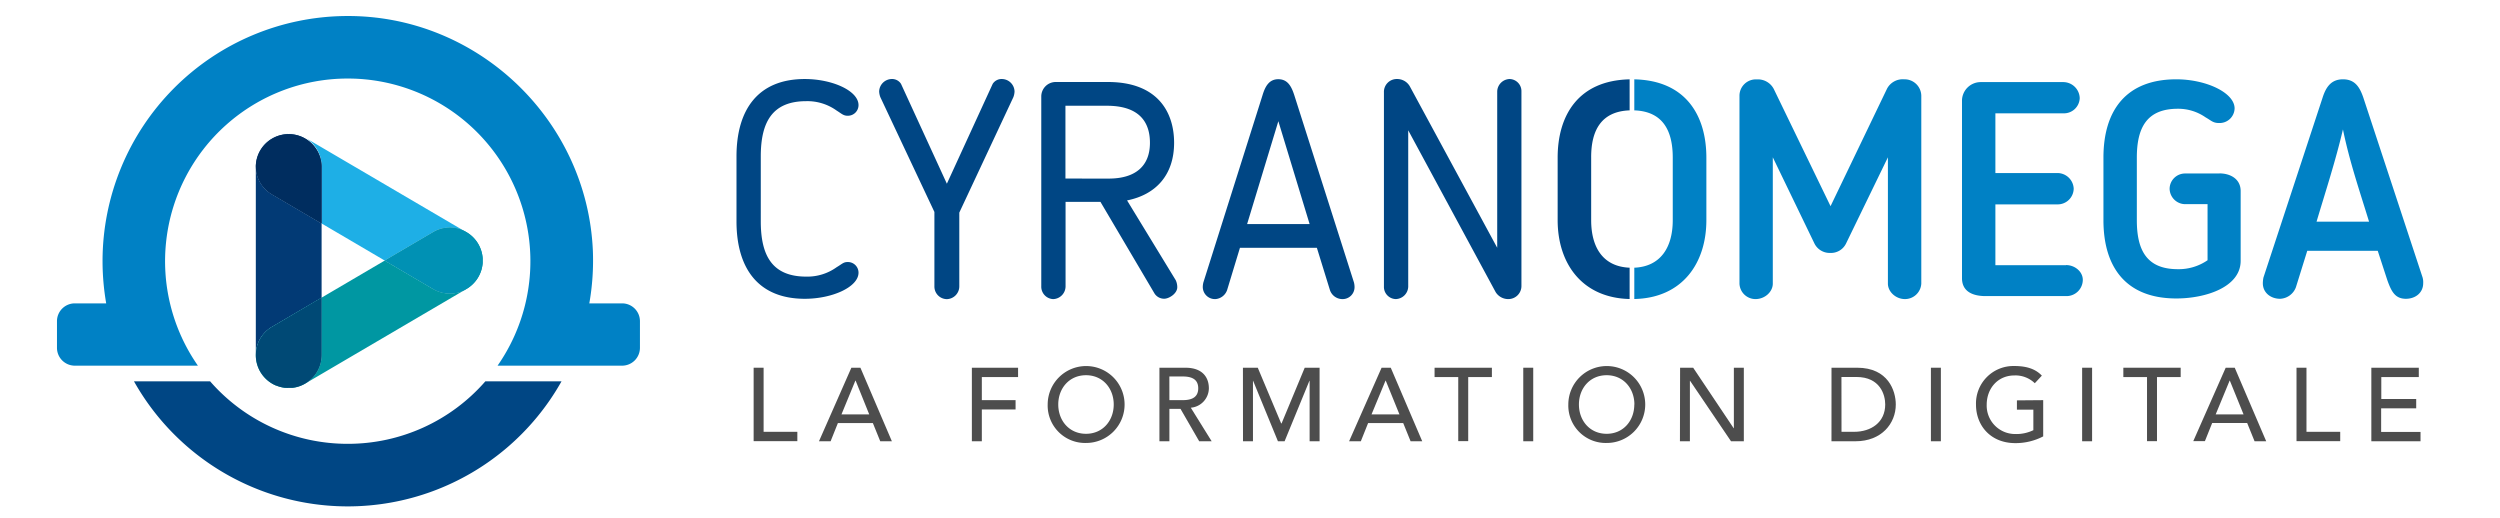 <?xml version="1.0" encoding="UTF-8"?> <svg xmlns="http://www.w3.org/2000/svg" viewBox="0 0 780.15 161.67"> <defs> <style>.cls-1{isolation:isolate;}.cls-2{fill:#0081c5;}.cls-2,.cls-5,.cls-7{mix-blend-mode:multiply;}.cls-3{fill:#004684;}.cls-4{fill:none;}.cls-5,.cls-6{fill:#0097a2;}.cls-7,.cls-8{fill:#023a75;}.cls-9{fill:#004975;}.cls-10{fill:#1eafe6;}.cls-11{fill:#0091b4;}.cls-12{fill:#002d5f;}.cls-13{fill:#4d4d4d;}</style> </defs> <title>Logo-CYRANOMEGA</title> <g class="cls-1"> <g id="picto"> <path class="cls-2" d="M183.9,94.67A77,77,0,0,0,185,78C183.1,37.13,148.81,4.66,108,5A76.52,76.52,0,0,0,32,81.47a77.6,77.6,0,0,0,1.14,13.2H23.35a5.56,5.56,0,0,0-5.57,5.56v8.31a5.57,5.57,0,0,0,5.57,5.57H61.76a57,57,0,1,1,93.51,0h38.86a5.57,5.57,0,0,0,5.57-5.57v-8.31a5.56,5.56,0,0,0-5.57-5.56Z"></path> <path class="cls-3" d="M108.52,138.5A56.9,56.9,0,0,1,65.57,119H41.81a76.53,76.53,0,0,0,133.42,0H151.46A56.88,56.88,0,0,1,108.52,138.5Z"></path> <polygon class="cls-4" points="100.36 92.88 120.06 81.31 100.36 69.74 100.36 92.88"></polygon> <path class="cls-5" d="M93.12,120.62a9.91,9.91,0,0,1-1.89.39A10.23,10.23,0,0,0,93.12,120.62Z"></path> <path class="cls-5" d="M87.83,120.82l-.61-.16Z"></path> <path class="cls-5" d="M90.11,121.08h0c.32,0,.63,0,.94,0-.31,0-.63,0-1,0Z"></path> <path class="cls-5" d="M86.93,120.57c-.27-.09-.54-.18-.81-.3Q86.53,120.44,86.93,120.57Z"></path> <path class="cls-5" d="M88.91,121l-.82-.13Z"></path> <path class="cls-5" d="M79.83,110.9a10.16,10.16,0,0,0,6.22,9.34A10.35,10.35,0,0,1,79.83,110.9Z"></path> <path class="cls-5" d="M90.07,121.08a8.14,8.14,0,0,1-.87,0A8.14,8.14,0,0,0,90.07,121.08Z"></path> <path class="cls-6" d="M135.17,90.19l-15.11-8.88-19.7,11.57v17.86a10.36,10.36,0,0,1-7.2,9.87,10.09,10.09,0,0,0,2.13-.94L145,90.5a10.29,10.29,0,0,1-9.79-.31Z"></path> <path class="cls-7" d="M87.22,120.66l-.29-.09Z"></path> <path class="cls-7" d="M88.09,120.88l-.26-.06Z"></path> <path class="cls-7" d="M90.09,121.08h0Z"></path> <path class="cls-7" d="M93.16,120.61h0Z"></path> <path class="cls-8" d="M84.89,102l15.47-9.08V69.74L84.89,60.66a10.19,10.19,0,0,1-4.73-6.27,10.53,10.53,0,0,1-.33-2.66V110.9a10.53,10.53,0,0,1,.33-2.66A10.21,10.21,0,0,1,84.89,102Z"></path> <path class="cls-7" d="M89.2,121l-.29,0Z"></path> <path class="cls-7" d="M86.12,120.27l-.07,0Z"></path> <path class="cls-7" d="M91.23,121l-.18,0Z"></path> <path class="cls-5" d="M100.36,110.74V92.88L84.89,102a10.21,10.21,0,0,0-4.73,6.28,10.53,10.53,0,0,0-.33,2.66,10.35,10.35,0,0,0,6.22,9.34l.07,0c.27.12.54.21.81.3l.29.09.61.16.26.06.82.13.29,0a8.14,8.14,0,0,0,.87,0h0c.32,0,.64,0,1,0l.18,0a9.91,9.91,0,0,0,1.89-.39h0A10.36,10.36,0,0,0,100.36,110.74Z"></path> <path class="cls-9" d="M100.36,110.74V92.88L84.89,102a10.21,10.21,0,0,0-4.73,6.28,10.53,10.53,0,0,0-.33,2.66,10.35,10.35,0,0,0,6.22,9.34l.07,0c.27.12.54.21.81.3l.29.09.61.16.26.06.82.13.29,0a8.14,8.14,0,0,0,.87,0h0c.32,0,.64,0,1,0l.18,0a9.91,9.91,0,0,0,1.89-.39h0A10.36,10.36,0,0,0,100.36,110.74Z"></path> <path class="cls-10" d="M90.09,41.56A10.32,10.32,0,0,1,100.36,51.9V69.74l19.7,11.57,15.11-8.87a10.22,10.22,0,0,1,9.79-.31L95.29,43a10.25,10.25,0,0,0-15.46,8.78A10.32,10.32,0,0,1,90.09,41.56Z"></path> <path class="cls-6" d="M150.62,81.32c0-.19,0-.38,0-.57s0-.12,0-.18a10.28,10.28,0,0,0-5-8.09l-.61-.35a10.22,10.22,0,0,0-9.79.31l-15.11,8.87,15.11,8.88a10.29,10.29,0,0,0,9.79.31l.61-.36a10.28,10.28,0,0,0,5-8.06c0-.08,0-.15,0-.22S150.62,81.5,150.62,81.32Z"></path> <path class="cls-11" d="M150.62,81.32c0-.19,0-.38,0-.57s0-.12,0-.18a10.28,10.28,0,0,0-5-8.09l-.61-.35a10.22,10.22,0,0,0-9.79.31l-15.11,8.87,15.11,8.88a10.29,10.29,0,0,0,9.79.31l.61-.36a10.28,10.28,0,0,0,5-8.06c0-.08,0-.15,0-.22S150.62,81.5,150.62,81.32Z"></path> <path class="cls-7" d="M84.89,60.66l15.47,9.08V51.9a10.27,10.27,0,0,0-20.53-.17,10.53,10.53,0,0,0,.33,2.66A10.19,10.19,0,0,0,84.89,60.66Z"></path> <path class="cls-12" d="M84.89,60.66l15.47,9.08V51.9a10.27,10.27,0,0,0-20.53-.17,10.53,10.53,0,0,0,.33,2.66A10.19,10.19,0,0,0,84.89,60.66Z"></path> <path class="cls-13" d="M235.18,114.75h3.11v20h10.53v2.92H235.18Z"></path> <path class="cls-13" d="M265.68,114.75h2.82l9.82,22.95h-3.63l-2.3-5.67H261.47l-2.27,5.67h-3.63Zm5.57,14.56L267,118.77h-.07l-4.34,10.54Z"></path> <path class="cls-13" d="M303.28,114.75H317.7v2.92H306.39v7.2h10.53v2.91H306.39v9.92h-3.11Z"></path> <path class="cls-13" d="M326.94,126.23a12,12,0,1,1,12,12A11.68,11.68,0,0,1,326.94,126.23Zm20.61,0c0-5-3.4-9.14-8.65-9.14s-8.66,4.11-8.66,9.14,3.41,9.14,8.66,9.14S347.55,131.25,347.55,126.23Z"></path> <path class="cls-13" d="M361.81,114.75h8.07c5.87,0,7.36,3.54,7.36,6.42a6.15,6.15,0,0,1-5.64,6.06l6.51,10.47h-3.89l-5.83-10.11h-3.47V137.7h-3.11Zm3.11,10.12H369c2.46,0,4.92-.59,4.92-3.7s-2.46-3.69-4.92-3.69h-4.09Z"></path> <path class="cls-13" d="M387.87,114.75h4.63l7.3,17.38h.13l7.22-17.38h4.64V137.7h-3.11V118.84h-.07l-7.74,18.86h-2.08l-7.74-18.86H391V137.7h-3.11Z"></path> <path class="cls-13" d="M431.14,114.75H434l9.82,22.95h-3.63l-2.3-5.67H426.93l-2.27,5.67H421Zm5.57,14.56-4.28-10.54h-.06L428,129.31Z"></path> <path class="cls-13" d="M455.06,117.67h-7.39v-2.92h17.89v2.92h-7.39v20h-3.11Z"></path> <path class="cls-13" d="M475.35,114.75h3.11V137.7h-3.11Z"></path> <path class="cls-13" d="M489.41,126.23a12,12,0,1,1,12,12A11.68,11.68,0,0,1,489.41,126.23Zm20.62,0c0-5-3.41-9.14-8.66-9.14s-8.65,4.11-8.65,9.14,3.4,9.14,8.65,9.14S510,131.25,510,126.23Z"></path> <path class="cls-13" d="M524.29,114.75h4.08L541,133.62h.07V114.75h3.11V137.7h-4l-12.77-18.86h-.06V137.7h-3.11Z"></path> <path class="cls-13" d="M571.54,114.75h8c9.69,0,12.06,7.23,12.06,11.48,0,5.86-4.38,11.47-12.58,11.47h-7.49Zm3.12,20h3.92c5.25,0,9.72-2.88,9.72-8.55,0-2.92-1.52-8.56-9-8.56h-4.66Z"></path> <path class="cls-13" d="M602.56,114.75h3.11V137.7h-3.11Z"></path> <path class="cls-13" d="M637.6,124.87v11.31a18.63,18.63,0,0,1-8.69,2.1c-7.78,0-12.28-5.54-12.28-12a11.68,11.68,0,0,1,12-12.06c4.21,0,6.77,1.14,8.55,3l-2.2,2.37a8.67,8.67,0,0,0-6.35-2.43c-5.25,0-8.66,4.11-8.66,9.14a8.87,8.87,0,0,0,8.92,9.14,12.11,12.11,0,0,0,5.64-1.2v-6.39H629.4v-2.91Z"></path> <path class="cls-13" d="M649.75,114.75h3.11V137.7h-3.11Z"></path> <path class="cls-13" d="M670,117.67h-7.39v-2.92h17.89v2.92h-7.39v20H670Z"></path> <path class="cls-13" d="M694.55,114.75h2.82l9.82,22.95h-3.63L701.25,132H690.33l-2.27,5.67h-3.63Zm5.57,14.56-4.28-10.54h-.06l-4.35,10.54Z"></path> <path class="cls-13" d="M716.65,114.75h3.11v20h10.53v2.92H716.65Z"></path> <path class="cls-13" d="M740,114.75h14.81v2.92h-11.7v6.84H754v2.92H743.06v7.35h12.29v2.92H740Z"></path> <path class="cls-3" d="M251.61,31.57a15.66,15.66,0,0,1,9.48,2.94c1.51.94,2.08,1.61,3.41,1.61a3.32,3.32,0,0,0,3.41-3.32c0-4.45-8.15-8.14-16.77-8.14-14.59,0-21.31,9.56-21.31,24.15V69.08c0,14.59,6.72,24.16,21.31,24.16,8.62,0,16.77-3.7,16.77-8.15a3.32,3.32,0,0,0-3.41-3.32c-1.33,0-1.8.67-3.41,1.61a15.66,15.66,0,0,1-9.48,2.94c-10.7,0-14.2-6.63-14.2-17.24V48.81C237.41,38.2,240.91,31.57,251.61,31.57Zm61.1-6.91a3.29,3.29,0,0,0-2.93,1.51l-14.3,31.16L281.17,26.17a3.29,3.29,0,0,0-2.94-1.51,4,4,0,0,0-3.88,3.88,5.55,5.55,0,0,0,.38,1.8l16.86,35.8V89.35a3.93,3.93,0,0,0,3.89,4,4,4,0,0,0,3.88-4v-23l16.86-36a5.55,5.55,0,0,0,.38-1.8A4,4,0,0,0,312.71,24.66Zm39,37.88c9-1.79,14.68-7.95,14.68-18,0-9.38-5-18.95-20.65-18.95H329.3a4.52,4.52,0,0,0-4.36,4.55v59.2a3.89,3.89,0,0,0,3.69,4,4,4,0,0,0,3.89-4V63h10.89l16.77,28.42a3.55,3.55,0,0,0,3.12,1.8c1.52,0,4.08-1.61,4.08-3.6a5.18,5.18,0,0,0-.48-2.18Zm-19.23-6.82V33H345.4c11,0,13.45,6,13.45,11.56,0,7.29-4.55,11.17-12.88,11.17Zm71.42-26c-.94-2.94-2.18-5-5-5s-4.07,2.17-4.92,5L375.53,88.12a6.1,6.1,0,0,0-.19,1.42,3.79,3.79,0,0,0,4,3.79,4.19,4.19,0,0,0,3.6-2.84l4-13.17h24l4.07,13.17a4.11,4.11,0,0,0,3.69,2.84,3.73,3.73,0,0,0,4-3.79,6.1,6.1,0,0,0-.19-1.42ZM389.17,69.93l9.75-32.11,9.76,32.11Zm81.94-45.27a4,4,0,0,0-3.89,3.88V77.32L439.94,26.93a4.54,4.54,0,0,0-4-2.27,4,4,0,0,0-4.07,4.16V89.45a3.8,3.8,0,0,0,3.69,3.88,4,4,0,0,0,3.89-3.88V40.66l27.28,50.49a4.61,4.61,0,0,0,3.88,2.18,4.08,4.08,0,0,0,4.17-4.17V28.54A3.79,3.79,0,0,0,471.11,24.66Zm37.43,9.78V24.76c-16.12.34-22.46,11.37-22.46,24.43V68.7c0,13.42,7.52,24.26,22.46,24.61V83.54c-8.28-.34-12-6.29-12-14.84V49.19C496.5,40.62,499.74,34.76,508.54,34.44Z"></path> <path class="cls-2" d="M594.16,24.75a5.52,5.52,0,0,0-5.3,2.94L571.24,64.34,553.53,27.78a5.58,5.58,0,0,0-5.31-3,5.11,5.11,0,0,0-5.4,5.11V88.5a5,5,0,0,0,5,4.83c2.94,0,5.4-2.27,5.4-4.83V49.09l13,26.91a5.31,5.31,0,0,0,4.92,2.93A5.23,5.23,0,0,0,576.07,76l13.07-26.91V88.5c0,2.56,2.47,4.83,5.31,4.83a5.1,5.1,0,0,0,5.11-4.83V29.86A5.22,5.22,0,0,0,594.16,24.75Zm50.59,58H622.68V63.78H642a5,5,0,0,0,5.12-4.93A5.1,5.1,0,0,0,642,54H622.68V35.36H643.8A4.93,4.93,0,0,0,649,30.62a5.16,5.16,0,0,0-5.21-5H618.13a5.85,5.85,0,0,0-5.87,5.59v55.6c0,4.27,3.5,5.59,7.39,5.59h25.1a5.1,5.1,0,0,0,5.21-5C650,84.8,647.5,82.72,644.75,82.72Zm47.84-28.61h-10.8a4.82,4.82,0,0,0-4.74,4.74,4.9,4.9,0,0,0,4.74,4.83h7.1V81.21A15.85,15.85,0,0,1,679.61,84c-9.66,0-12.79-5.87-12.79-15.25V49.19c0-9.38,3.13-15.25,12.79-15.25a14.94,14.94,0,0,1,8.62,2.65l.47.28c1.43.86,2,1.52,3.79,1.52a4.68,4.68,0,0,0,4.84-4.55c0-4.92-8.91-9.09-18.19-9.09-15.63,0-22.74,9.66-22.74,24.44V68.7c0,14.78,7.11,24.44,22.74,24.44,9.09,0,20.08-3.5,20.08-11.75V59.61C699.22,55.91,696.09,54.11,692.59,54.11ZM756,86.61,737.49,30.43c-1.14-3.31-2.65-5.68-6.35-5.68s-5.3,2.46-6.34,5.68L706.33,86.61a9.83,9.83,0,0,0-.19,1.79c0,2.94,2.46,4.84,5.4,4.84a5.51,5.51,0,0,0,4.92-3.6L720,78.27H742l3,9.19c1.23,3.41,2.37,5.78,5.78,5.78,3,0,5.4-1.9,5.4-4.84A5.42,5.42,0,0,0,756,86.61ZM722.9,69.18c2.85-9.57,5.88-18.76,8.24-28.8,2,9.85,5.21,19.23,8.15,28.8ZM510,24.76v9.68c8.8.32,12,6.18,12,14.75V68.7c0,8.55-3.85,14.5-12,14.84v9.77C525,93,532.49,82.12,532.49,68.7V49.19C532.49,36.13,526.15,25.1,510,24.76Z"></path> </g> </g> </svg> 